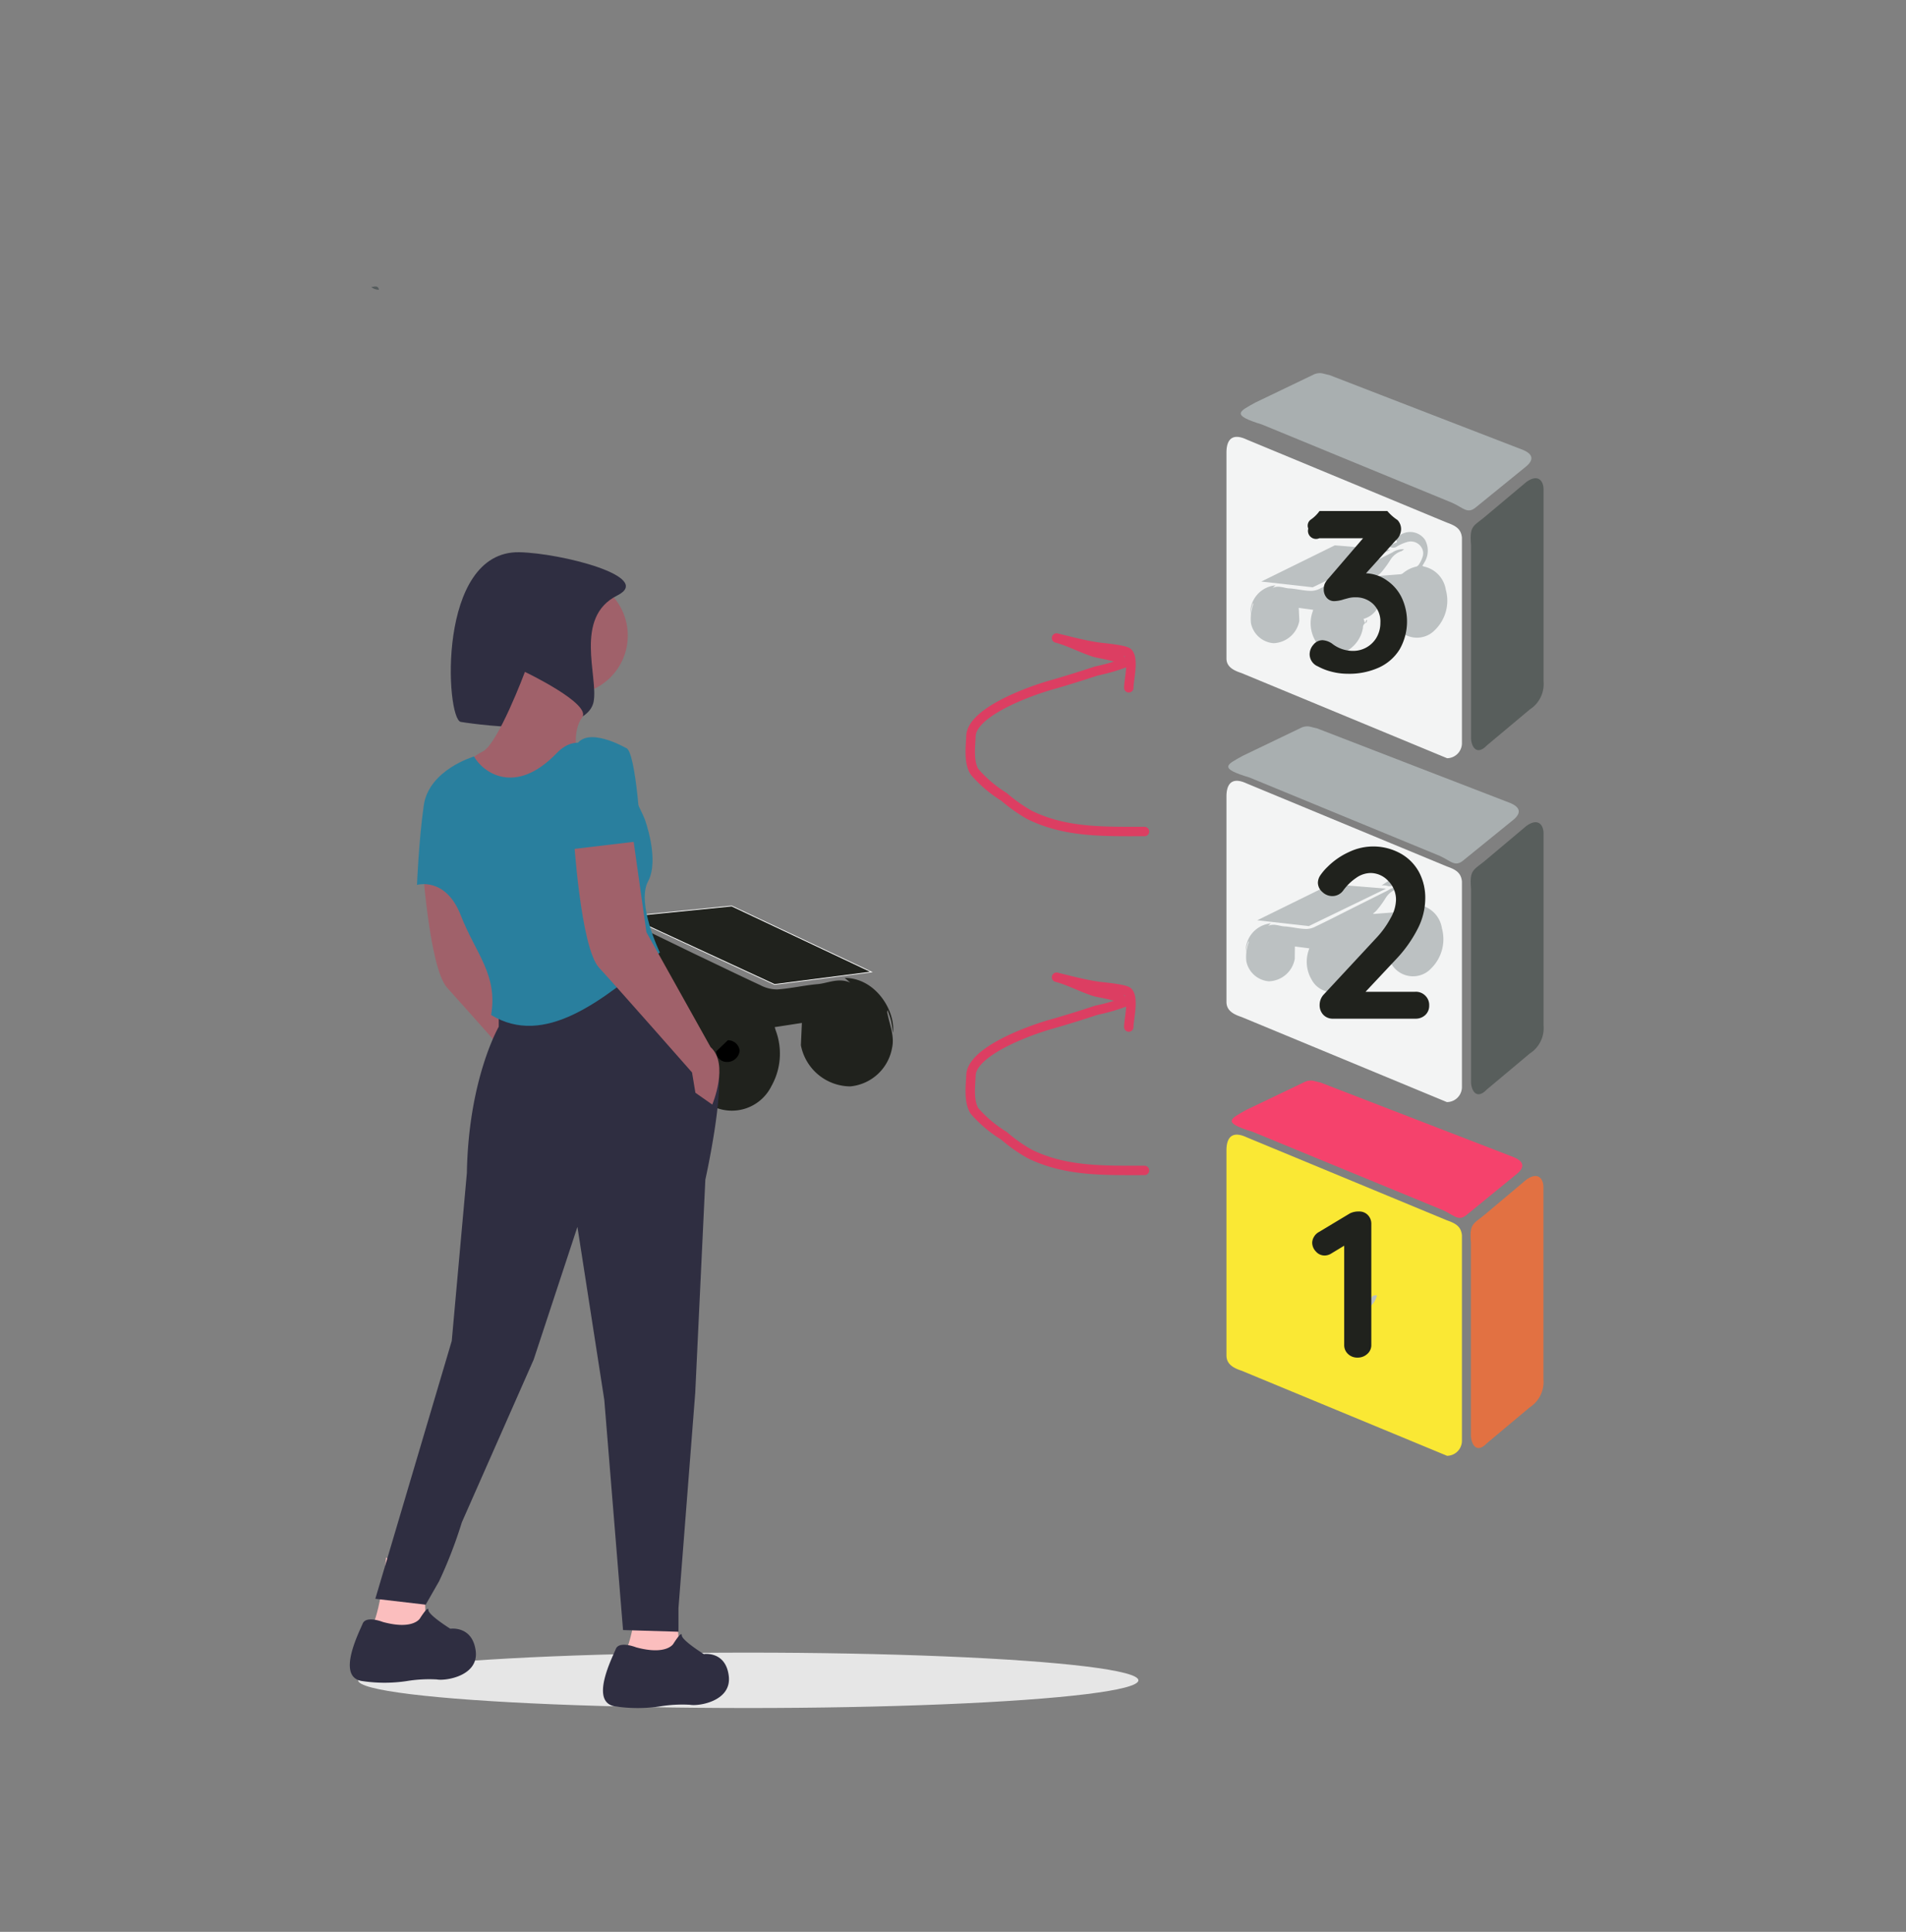 <svg id="Layer_1" data-name="Layer 1" xmlns="http://www.w3.org/2000/svg" viewBox="0 0 305 309"><rect x="0" y="0" width="305" height="309" fill="#808080" stroke="none"/><defs><style>.cls-1{fill:#e6e6e6;}.cls-2,.cls-4{fill:#20221d;}.cls-3{fill:#fff;}.cls-4{stroke:#fff;stroke-miterlimit:10;stroke-width:0.12px;}.cls-5{fill:#fae834;}.cls-6{fill:#e27142;}.cls-7{fill:#f5426c;}.cls-8{fill:#bcc1c2;}.cls-9{fill:#f3f4f4;}.cls-10{fill:#585e5c;}.cls-11{fill:#a9afb0;}.cls-12{fill:none;stroke:#dc3e62;stroke-linecap:round;stroke-linejoin:round;stroke-width:1.51px;}.cls-13{fill:#555c5d;}.cls-14{fill:#a0616a;}.cls-15{fill:#2f2e41;}.cls-16{fill:#fbbebe;}.cls-17{fill:#297f9e;}</style></defs><title>level-up-sq</title><ellipse class="cls-1" cx="119.74" cy="268.77" rx="62.43" ry="4.43"/><path class="cls-2" d="M128.16,167.19a8.11,8.11,0,0,0,7.9,6.58,7.5,7.5,0,0,0,6.69-6.16c.41-1.88-.36-3.62-.72-5.4a.88.88,0,0,1,0-.64c.19.55.4,1.07.55,1.68s.2,1.22.32,1.94c.4-3.51-2.78-8.77-7.73-8.77l.87.74c-1.92-.82-3.56.12-5.26.26-2.13.19-4.24.69-6.39.84a5.74,5.74,0,0,1-2.72-.68c-3.52-1.63-7-3.33-10.52-5l-11.29-5.48a5.69,5.69,0,0,0-3.58-.93c.48.28.74.46,1,.59a6.19,6.19,0,0,1,3.14,2.47,31.2,31.2,0,0,0,2.9,3.77,9.63,9.63,0,0,0,1.23,1.07,4.15,4.15,0,0,1-.87.13q-3.08-.15-6.17-.36a1.73,1.73,0,0,1-.78-.38,9.3,9.3,0,0,0-3.87-1.8,1.4,1.4,0,0,1-.91-.58,8.78,8.78,0,0,1-1.29-2.71,3.36,3.36,0,0,1,0-1.48A3.67,3.67,0,0,1,95,144a12.27,12.27,0,0,1,3.54,1.44,1.78,1.78,0,0,0,1.23.28c.65-.12,1.29-.17,2.1-.28l-.64-1.44v.71L99,142.86a7.4,7.4,0,0,1-1.19-.52c-2.9-1.94-6.52-1.49-8,1.19a6.75,6.75,0,0,0,.07,6.63c.22.42.5.82.79,1.29a3.41,3.41,0,0,1-.48.22,8.46,8.46,0,0,0-6.51,7.12,12.39,12.39,0,0,0,3.51,12.1A7.4,7.4,0,0,0,89,172.23a7.48,7.48,0,0,0,10.16-2.92,18.86,18.86,0,0,0,2.14-6.42v-1.32c.35.19,1.13.3,1.8.52a1.34,1.34,0,0,1,.77.65,7,7,0,0,0,4.85,4.45l-.4,1.29-.42-.77-.25.09c.07.2.09.57.22.57.75.26.94.84,1.09,1.56a9.85,9.85,0,0,0,3.56,6,7.26,7.26,0,0,0,1.48,1,7.06,7.06,0,0,0,9.45-3.22,10.58,10.58,0,0,0,.71-8.81c-.06-.16-.1-.33-.19-.61l4.35-.67"/><path class="cls-3" d="M93.06,143.51c-1.93.51-2.85,2.05-3.37,4.09a4.92,4.92,0,0,1,3.14-5.71,5.57,5.57,0,0,1,3.75.36,2.72,2.72,0,0,1,1.74,2.25A6.66,6.66,0,0,0,93.06,143.51Z"/><path class="cls-3" d="M106.54,163.73a2.12,2.12,0,0,0,1.2,1.13c.62.19,1-.38,1.18-1a2.28,2.28,0,0,1,.2-.45l.13.09-.67,3.11a5.78,5.78,0,0,1-4-4.17C105.92,162.38,106.12,162.61,106.54,163.73Z"/><path d="M116.47,166.39a1.87,1.87,0,0,1,1.89,1.66,2,2,0,0,1-1.85,1.81h-.2a1.68,1.68,0,0,1-1.71-1.68"/><polygon class="cls-4" points="117.09 144.92 100.41 146.59 123.94 157.47 139.45 155.47 117.09 144.92"/><path class="cls-5" d="M198.69,219.25l32.88,13.61a2.41,2.41,0,0,0,2.37-2.44h0V197.59c-.13-1.44-1.07-1.93-2.41-2.4L199.46,181.9c-2.8-1.29-3.2.75-3.2,2.08v32.88C196.29,218.17,197.3,218.8,198.69,219.25Z"/><path class="cls-6" d="M237.92,230.86l6.88-5.76a4.83,4.83,0,0,0,2.18-4.51V189.9c0-1.33-.84-2.58-2.77-1.18l-6.65,5.59c-1.89,1.54-2.43,1.44-2.18,4.47v30.78C235.38,230.88,236.22,232.64,237.92,230.86Z"/><path class="cls-7" d="M199.41,177.54l9.53-4.56c1-.35,1.44,0,2.34.16l31.07,12c1.22.53,1.86,1.37.45,2.57l-8.06,6.58c-1.36,1.16-2,.11-3.82-.71l-30.43-12.53C195.44,179.5,196.86,179,199.41,177.54Z"/><path class="cls-8" d="M220.35,207.19a3.07,3.07,0,0,1-2,2.25l-.38-1.65h0a1.6,1.6,0,0,1,.1.23c.1.32.31.61.64.51a1.09,1.09,0,0,0,.62-.61C219.56,207.28,219.66,207.16,220.35,207.19Z"/><path class="cls-9" d="M198.65,162.66l32.88,13.62a2.41,2.41,0,0,0,2.41-2.38V141c-.13-1.45-1.07-1.94-2.41-2.41l-32.07-13.29c-2.8-1.29-3.2.75-3.2,2.08v32.88C196.26,161.58,197.27,162.21,198.65,162.66Z"/><path class="cls-10" d="M237.92,174.27l6.88-5.76A4.83,4.83,0,0,0,247,164V133.31c0-1.32-.84-2.58-2.77-1.18l-6.65,5.59c-1.89,1.54-2.43,1.44-2.18,4.48V173C235.38,174.3,236.22,176.05,237.92,174.27Z"/><path class="cls-11" d="M198.85,120.9l9.52-4.57c1-.35,1.45,0,2.35.16l31.07,12c1.21.54,1.85,1.38.45,2.58l-8.05,6.53c-1.36,1.16-2,.11-3.82-.71l-30.43-12.53C194.89,122.85,196.31,122.32,198.85,120.9Z"/><path class="cls-8" d="M207.21,151.39l2.3.3-.1.32a5.63,5.63,0,0,0,.47,4.67,3.73,3.73,0,0,0,5,1.6,3.3,3.3,0,0,0,.76-.52,5.16,5.16,0,0,0,1.84-3.19.81.81,0,0,1,.57-.84,3.94,3.94,0,0,0,.11-.94h-.13l-.21,1.05-.23-.7a3.7,3.7,0,0,0,2.53-2.39.71.71,0,0,1,.41-.35c.34-.13.72-.19.33-.29v.7c.85,1.19,1.18,2.37,1.81,3.39a4,4,0,0,0,5.43,1.43,3.81,3.81,0,0,0,.89-.71,6.56,6.56,0,0,0,1.75-6.43,4.47,4.47,0,0,0-3.5-3.71,1.15,1.15,0,0,1-.25-.12c.14-.24.29-.46.41-.68a3.61,3.61,0,0,0,0-3.52,2.9,2.9,0,0,0-4-.7l-.2.15a3.92,3.92,0,0,1-.62.29l-.23,1v-.41l-1.26.83a3,3,0,0,1,1.11.13,1,1,0,0,0,.69-.16,6.08,6.08,0,0,1,1.72-.88,2,2,0,0,1,2.35,1.45,2.05,2.05,0,0,1,0,.78,5,5,0,0,1-.67,1.45.81.81,0,0,1-.48.32,4.86,4.86,0,0,0-2,1,.84.84,0,0,1-.4.2l-3.26.25a1.85,1.85,0,0,1-.47,0,4.41,4.41,0,0,0,.64-.58,16,16,0,0,0,1.45-2,3.33,3.33,0,0,1,1.65-1.33c.15,0,.29-.18.54-.33a2.92,2.92,0,0,0-1.9.52l-6,3c-1.84.93-3.68,1.87-5.53,2.75a3.22,3.22,0,0,1-1.45.4c-1.13,0-2.26-.31-3.39-.4-.9,0-1.78-.55-2.78-.08l.44-.41a4.44,4.44,0,0,0-4,4.73,4.12,4.12,0,0,1,.15-1c.07-.32.18-.6.27-.9a.47.47,0,0,1,0,.33,6.79,6.79,0,0,0-.33,2.9,4,4,0,0,0,3.61,3.2,4.34,4.34,0,0,0,4.14-3.59"/><path class="cls-8" d="M222.88,141a1.44,1.44,0,0,1,.89-1.21,2.92,2.92,0,0,1,2-.23,2.61,2.61,0,0,1,1.74,3,2.56,2.56,0,0,0-1.83-2.13A3.5,3.5,0,0,0,222.88,141Z"/><path class="cls-8" d="M219.7,150.6a3.07,3.07,0,0,1-2.06,2.25l-.37-1.65h0a1.6,1.6,0,0,1,.1.23c.1.32.3.61.64.51a1.12,1.12,0,0,0,.62-.61C218.9,150.69,219,150.57,219.7,150.6Z"/><path class="cls-8" d="M214.46,153.75a.9.9,0,0,1-.9.9h-.1a1,1,0,0,1-1-1,1,1,0,0,1,1-.88"/><polygon class="cls-8" points="201.18 147.2 209.43 148.13 221.79 142.14 212.94 141.42 201.18 147.2"/><path class="cls-9" d="M198.65,107.65l32.92,13.63a2.41,2.41,0,0,0,2.37-2.42V86c-.13-1.44-1.07-1.93-2.41-2.41l-32.07-13.3c-2.8-1.29-3.2.75-3.2,2.08v32.92C196.24,106.57,197.25,107.2,198.65,107.65Z"/><path class="cls-10" d="M237.92,119.24l6.88-5.76A4.82,4.82,0,0,0,247,109V78.29c0-1.33-.84-2.58-2.77-1.18l-6.65,5.58c-1.89,1.55-2.43,1.44-2.18,4.48V118C235.38,119.27,236.22,121,237.92,119.24Z"/><path class="cls-11" d="M200.86,64.4l9.52-4.57c1-.35,1.45,0,2.35.16L243.8,72c1.22.53,1.86,1.37.45,2.58l-8.06,6.55c-1.36,1.16-2,.1-3.82-.71L201.94,67.9C196.89,66.35,198.31,65.83,200.86,64.4Z"/><path class="cls-8" d="M207.83,97.23l2.31.31-.1.32a5.57,5.57,0,0,0,.46,4.66,3.74,3.74,0,0,0,5,1.61,3.93,3.93,0,0,0,.76-.52,5.24,5.24,0,0,0,1.84-3.19.82.82,0,0,1,.56-.84,3.72,3.72,0,0,0,.12-.41h-.13l-.22.51-.23-.69a3.71,3.71,0,0,0,2.53-2.4.73.73,0,0,1,.41-.34,9.34,9.34,0,0,1,1.16-.29v.69a6.74,6.74,0,0,0,1,3.39,4,4,0,0,0,5.43,1.43,4,4,0,0,0,.89-.7,6.55,6.55,0,0,0,1.74-6.44,4.5,4.5,0,0,0-3.5-3.71l-.25-.11c.14-.25.29-.47.4-.68a3.56,3.56,0,0,0,0-3.52,2.88,2.88,0,0,0-4-.7,1.3,1.3,0,0,0-.2.15,4.39,4.39,0,0,1-.62.29l.61,1v-.41l-2.1.83a3,3,0,0,1,1.11.13,1,1,0,0,0,.68-.16,6.64,6.64,0,0,1,1.86-.79,2,2,0,0,1,2.35,1.46,2,2,0,0,1,0,.78,4.85,4.85,0,0,1-.67,1.44.76.76,0,0,1-.48.32,5,5,0,0,0-2,1,.84.84,0,0,1-.4.2l-3.26.25a1.85,1.85,0,0,1-.47,0,5.88,5.88,0,0,0,.64-.58,17,17,0,0,0,1.45-2,3.27,3.27,0,0,1,1.65-1.33c.15,0,.29-.18.54-.34a3,3,0,0,0-1.9.52l-6,3c-1.84.93-3.68,1.87-5.53,2.75a3.08,3.08,0,0,1-1.45.39c-1.13,0-2.26-.3-3.39-.39-.9,0-1.79-.55-2.79-.08l.45-.41a4.43,4.43,0,0,0-4,4.72,4.57,4.57,0,0,1,.14-1c.08-.32.19-.6.28-.9a.47.47,0,0,1,0,.33,6.79,6.79,0,0,0-.33,2.9,4,4,0,0,0,3.61,3.2,4.36,4.36,0,0,0,4.13-3.58"/><path class="cls-8" d="M223.53,86.84a1.45,1.45,0,0,1,.9-1.2,2.88,2.88,0,0,1,2-.23,2.6,2.6,0,0,1,1.71,3,2.56,2.56,0,0,0-1.82-2.13A3.52,3.52,0,0,0,223.53,86.84Z"/><path class="cls-8" d="M220.35,96.42a3,3,0,0,1-2,2.26L217.92,97h0a2.29,2.29,0,0,1,.1.23c.1.32.31.61.64.51a1.09,1.09,0,0,0,.62-.61C219.56,96.51,219.66,96.38,220.35,96.42Z"/><path class="cls-8" d="M215.11,99.54a.9.9,0,0,1-.89.9h-.11a1.05,1.05,0,0,1-1-1,1,1,0,0,1,1-.88"/><polygon class="cls-8" points="201.83 93.02 210.06 93.94 222.44 87.96 213.59 87.23 201.83 93.02"/><path class="cls-2" d="M218.87,194.33a2,2,0,0,1,.57,1.46V215.1a1.86,1.86,0,0,1-.64,1.46,2.23,2.23,0,0,1-1.56.59,2.1,2.1,0,0,1-1.54-.59,1.92,1.92,0,0,1-.6-1.46V199.25L213,200.52a2,2,0,0,1-1.07.3,1.83,1.83,0,0,1-1.36-.64,2.06,2.06,0,0,1-.59-1.36,1.89,1.89,0,0,1,.29-1,2,2,0,0,1,.75-.74l5-3a3.09,3.09,0,0,1,1.43-.3A1.89,1.89,0,0,1,218.87,194.33Z"/><path class="cls-2" d="M228.09,159.27a2.08,2.08,0,0,1,.61,1.58,2,2,0,0,1-.61,1.49,2.22,2.22,0,0,1-1.58.6H213.34a2.07,2.07,0,0,1-1.58-.62,2.21,2.21,0,0,1-.59-1.58,2.42,2.42,0,0,1,.7-1.71l8.42-9.06a14.69,14.69,0,0,0,2.26-3.16,6.13,6.13,0,0,0,.84-2.89,4.22,4.22,0,0,0-1.23-3,3.86,3.86,0,0,0-2.86-1.28,4.08,4.08,0,0,0-2.26.76,8.33,8.33,0,0,0-2.07,2,2.15,2.15,0,0,1-1.79.93,2.29,2.29,0,0,1-1.58-.66,2,2,0,0,1-.71-1.47,2.19,2.19,0,0,1,.39-1.19,8.55,8.55,0,0,1,1.17-1.37,11.69,11.69,0,0,1,3.42-2.36,9,9,0,0,1,8.2.21,7.52,7.52,0,0,1,3,3,8.74,8.74,0,0,1,1,4.3,10.75,10.75,0,0,1-1.26,4.87,20.66,20.66,0,0,1-3.39,4.75l-4.91,5.23h7.9A2.11,2.11,0,0,1,228.09,159.27Z"/><path class="cls-2" d="M222,92.89a7,7,0,0,1,2.34,2.78,9,9,0,0,1-.37,8.2,7.6,7.6,0,0,1-3.3,2.9,11.51,11.51,0,0,1-5,1,10.42,10.42,0,0,1-2.55-.32,9.28,9.28,0,0,1-2.23-.86,2.12,2.12,0,0,1-1.32-1.91,2.34,2.34,0,0,1,.61-1.57,1.89,1.89,0,0,1,1.45-.71,3,3,0,0,1,1.52.54,5.37,5.37,0,0,0,3.37,1.17,4.32,4.32,0,0,0,3.74-2.11,4.67,4.67,0,0,0,.63-2.39,3.88,3.88,0,0,0-1.16-3,4,4,0,0,0-2.79-1.07,4.34,4.34,0,0,0-1.24.15l-.64.17a5.25,5.25,0,0,1-1.52.29,1.54,1.54,0,0,1-1.25-.55,2,2,0,0,1-.46-1.36,2.08,2.08,0,0,1,.17-.89,3.67,3.67,0,0,1,.61-.85l5.51-6.41h-7a1.29,1.29,0,0,1-1.78-1.49v-.09a1.19,1.19,0,0,1,.36-1.36,5.76,5.76,0,0,0,1.45-1.41H222a7.73,7.73,0,0,0,1.63,1.44,2.12,2.12,0,0,1,.57,1.55,2.43,2.43,0,0,1-.86,1.71l-4.75,5.26A6.16,6.16,0,0,1,222,92.89Z"/><path class="cls-12" d="M183.14,187.21c-6.51,0-12.6.19-18.37-2.64a24.41,24.41,0,0,1-4.11-2.9,20.23,20.23,0,0,1-4.7-3.95c-1-1.55-.65-4-.59-5.71.13-3.71,8.69-7,12.82-8.18,2.5-.71,4.83-1.44,7.25-2.24a31.23,31.23,0,0,0,4.35-1.23c-.16-1.21-4-1.45-5-1.89-2-.68-3.68-1.61-5.72-2.16,2.19.54,4.35,1.12,6.59,1.45.51.09,4.35.39,4.84.9,1,1,.13,4.35.13,5.61"/><path class="cls-12" d="M183.14,133c-6.51,0-12.6.19-18.37-2.64a25,25,0,0,1-4.11-2.9,20.23,20.23,0,0,1-4.7-4c-1-1.55-.65-4-.59-5.71.13-3.71,8.69-7,12.82-8.18,2.5-.71,4.83-1.45,7.25-2.24a32.67,32.67,0,0,0,4.35-1.23c-.16-1.21-4-1.45-5-1.89-2-.68-3.68-1.61-5.72-2.16,2.19.54,4.35,1.12,6.59,1.45.51.09,4.35.39,4.84.9,1,1,.13,4.35.13,5.61"/><path class="cls-13" d="M59.41,45.9c.44,0,1.06-.35,1.23.44A1.73,1.73,0,0,1,59.41,45.9Z"/><circle class="cls-14" cx="91.02" cy="101.66" r="9.44"/><path class="cls-15" d="M98.77,95.25c-7,3.49-3,13-3.78,17-1.35,6.55-21.25,3.22-21.25,3.22-2.42-.43-3.9-27.38,9.36-27.14C89.79,88.47,104.75,92.27,98.77,95.25Z"/><path class="cls-14" d="M76.69,135l2.44,17.31L89.4,170.73c3,2.7.27,9.19.27,9.19L87,178l-.54-3.25S74.53,161.27,71.56,158s-4.06-21.09-4.06-21.09Z"/><path class="cls-16" d="M67.74,252.38s.54,6.22.27,7.84-8.38-.27-8.38-.27c1.35-2.7,2.16-10.81,2.16-10.81Z"/><path class="cls-16" d="M108,254s.81,8.66.54,10.28-8.38-.27-8.38-.27c1.35-2.71,2.16-10.82,2.16-10.82Z"/><path class="cls-14" d="M93.15,114.77c-1.62,2.16-.81,6-.81,6s-16.49,19.19-19.46,19.19-2.44-13.51-2.44-13.51,4.33-5.14,6.76-6.22S84,107.47,84,107.47,94.77,112.61,93.15,114.77Z"/><path class="cls-15" d="M104,151.87l10.52,17.67c1.92,3.16-1.65,19.14-1.65,19.14l-1.62,34.13-2.68,34.39V261l-8.87-.27-3-36.81-4.3-27.68-7,21.23L73.9,243.51a72.39,72.39,0,0,1-3.63,9.4l-2.15,3.76-8.06-.94,12.23-41.25,2.42-26.87c.26-15.05,5.1-23.38,5.1-23.38V161Z"/><path class="cls-15" d="M67.2,258.87s1.35-2.16,1.35-1.35,3.51,3,3.51,3,3.52-.54,4.06,3.52-4.87,4.86-6.22,4.59a22.13,22.13,0,0,0-4.87.27,24.1,24.1,0,0,1-7,0c-4.33-.54-.55-7.84,0-9.19s3.24-.27,3.24-.27C66.12,260.76,67.2,258.87,67.2,258.87Z"/><path class="cls-15" d="M107.75,262.93s1.35-2.17,1.35-1.36,3.52,3,3.52,3,3.51-.54,4,3.51-4.86,4.87-6.21,4.6a22.08,22.08,0,0,0-4.87.27,24.18,24.18,0,0,1-7,0c-4.33-.54-.54-7.84,0-9.19s3.24-.27,3.24-.27C106.67,264.82,107.75,262.93,107.75,262.93Z"/><path class="cls-17" d="M89.1,120.45c6.76-7,14.06,10.54,14.06,10.54s2.43,6.49.54,10,1.89,11.36,1.89,11.36c-9.26,7.88-18.49,15.17-27,10,1.08-6.49-2.43-9.73-4.86-15.95s-7-4.86-7-4.86.27-7,1.08-12.71S75.85,121,75.85,121C77.17,123.4,82.34,127.48,89.1,120.45Z"/><path class="cls-14" d="M101,131.8l2.44,17.31,10.27,18.38c3,2.7.27,9.19.27,9.19l-2.7-1.89-.54-3.25S98.83,158,95.86,154.78s-4.06-21.09-4.06-21.09Z"/><path class="cls-17" d="M102.61,134.51l-11.35,1.35s-.81-13.25.9-16.56,8,.34,8,.34C101.8,119.91,102.61,134.51,102.61,134.51Z"/></svg>